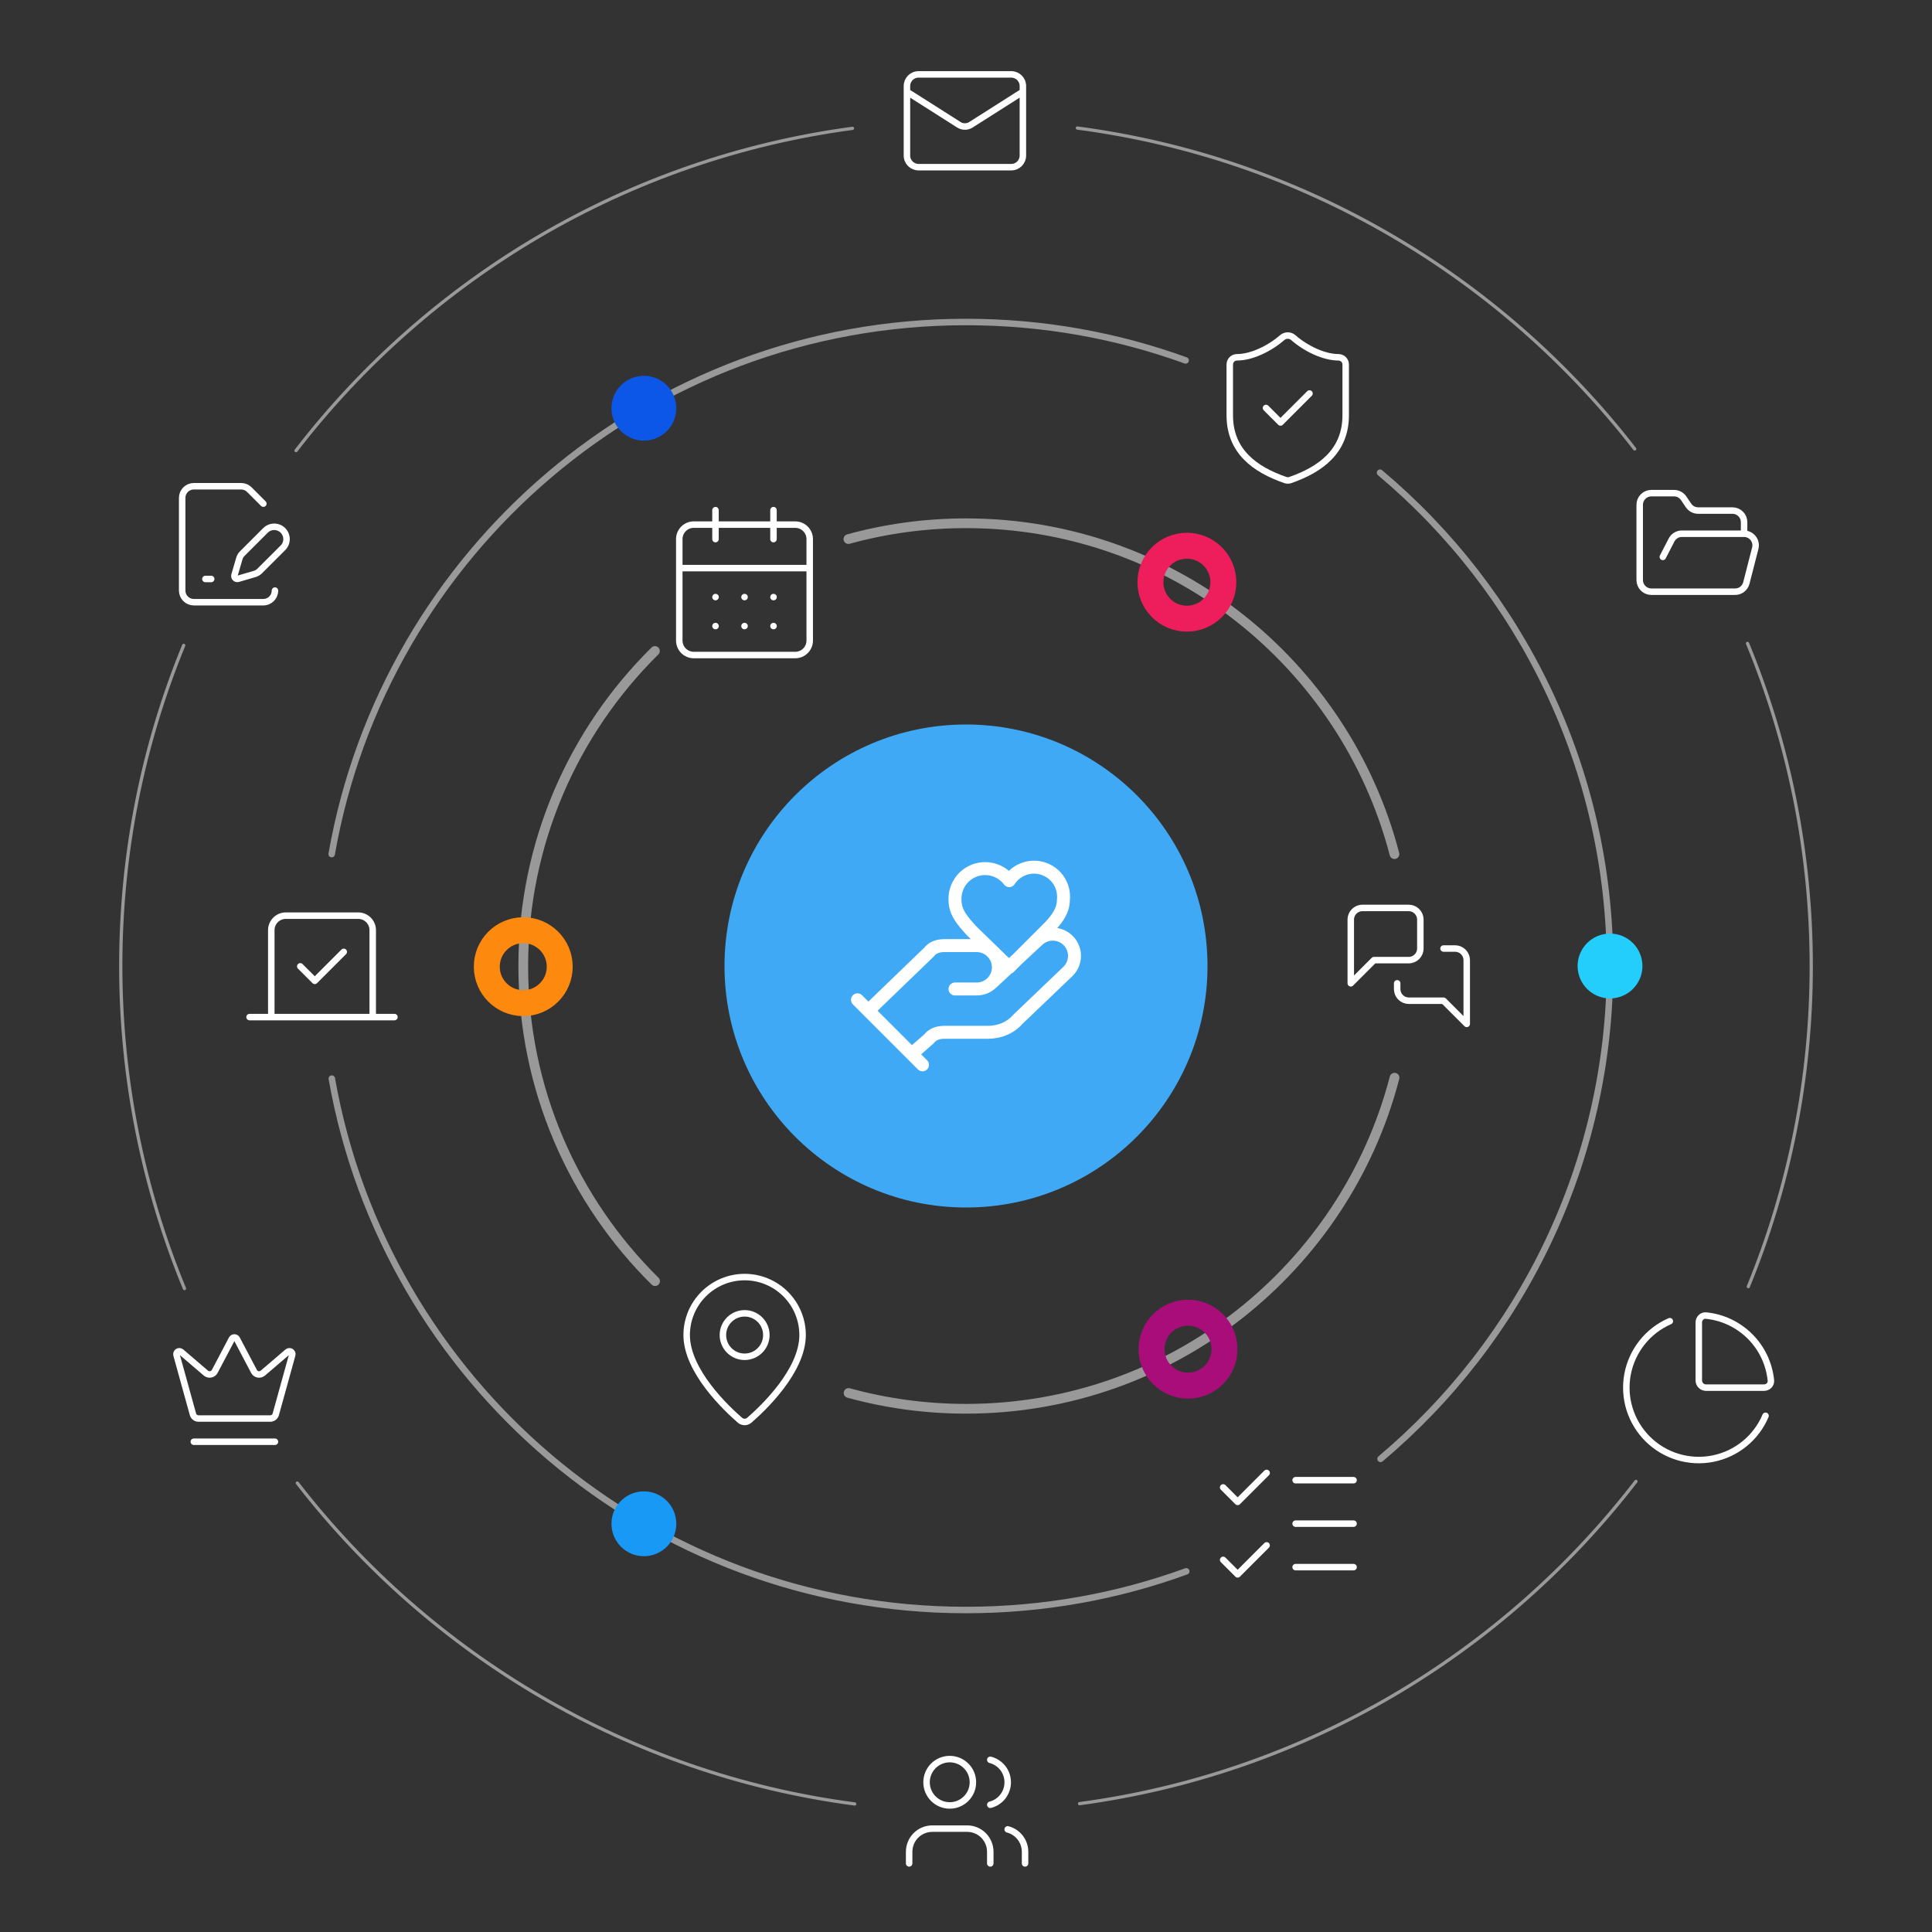 <svg viewBox="0 0 596 596" xmlns="http://www.w3.org/2000/svg"><rect x="0" y="0" width="596" height="596" fill="#333333" stroke="none"/><g id="uuid-8631ff48-4070-48ca-855b-5e946d0d2956"><circle fill="#3fa9f5" r="74.5" cy="298" cx="298"></circle><circle fill="none" r="52" cy="298" cx="298"></circle><path stroke-width="4" stroke-linejoin="round" stroke-linecap="round" stroke="#fff" fill="none" d="M294.61,305.09h6.69c1.77,0,3.47-.7,4.73-1.96,1.25-1.25,1.96-2.95,1.96-4.73s-.7-3.47-1.96-4.73c-1.25-1.25-2.95-1.96-4.73-1.96h-10.03c-2.01,0-3.68.67-4.68,2.01l-18.72,18.05M281.24,325.15l5.35-4.68c1-1.34,2.67-2.01,4.68-2.01h13.37c3.68,0,7.02-1.34,9.36-4.01l15.38-14.71c1.29-1.22,2.04-2.9,2.09-4.68.05-1.77-.61-3.5-1.83-4.79-1.22-1.29-2.9-2.04-4.68-2.09-1.77-.05-3.5.61-4.79,1.83l-14.04,13.04M264.52,308.43l20.06,20.06M323.03,286.7c2.34-2.34,5.01-5.35,5.01-9.03.23-2.04-.23-4.1-1.31-5.85-1.08-1.75-2.73-3.08-4.66-3.77-1.93-.7-4.05-.72-6-.06-1.95.65-3.62,1.95-4.74,3.67-1.19-1.59-2.86-2.75-4.77-3.32-1.9-.57-3.94-.51-5.81.16-1.87.67-3.48,1.93-4.58,3.58-1.1,1.65-1.65,3.62-1.56,5.6,0,4.01,2.67,6.69,5.01,9.36l11.7,11.37,11.7-11.7Z"></path><path stroke-width="3" stroke-miterlimit="10" stroke-linecap="round" stroke="#fff" opacity=".5" fill="none" d="M261.72,166.3c11.55-3.18,23.72-4.88,36.28-4.88,63.51,0,116.89,43.35,132.18,102.07M261.78,429.72c11.54,3.17,23.68,4.87,36.22,4.87,63.53,0,116.93-43.38,132.2-102.13M202.04,200.82c-25.08,24.76-40.62,59.15-40.62,97.18s15.56,72.45,40.66,97.22"></path><path stroke-width="2" stroke-miterlimit="10" stroke-linecap="round" stroke="#fff" opacity=".5" fill="none" d="M102.32,263.48c16.34-93.27,97.73-164.15,195.68-164.15,23.79,0,46.6,4.18,67.75,11.85M425.88,450.04c43.28-36.44,70.79-91.03,70.79-152.04s-27.57-115.74-70.95-152.18M102.36,332.74c16.43,93.16,97.77,163.93,195.64,163.93,23.87,0,46.75-4.21,67.95-11.93"></path><path stroke-miterlimit="10" stroke-linecap="round" stroke="#fff" opacity=".5" fill="none" d="M332.35,39.5c69.78,9.18,130.86,45.95,171.94,99M539.33,396.91c12.52-30.5,19.42-63.9,19.42-98.91s-6.99-68.84-19.66-99.51M333.02,556.41c69.72-9.36,130.71-46.27,171.66-99.42M91.72,457.5c41.08,53.05,102.16,89.82,171.94,99M56.67,199.09c-12.52,30.5-19.42,63.9-19.42,98.91s6.99,68.84,19.66,99.51M262.98,39.59c-69.72,9.36-130.71,46.27-171.66,99.42"></path><circle fill="none" r="27.81" cy="167.88" cx="72.3"></circle><path stroke-width="2" stroke-linejoin="round" stroke-linecap="round" stroke="#fff" fill="none" d="M81.24,155.37l-4.32-4.32c-.67-.67-1.58-1.05-2.53-1.05h-14.61c-.95,0-1.86.38-2.53,1.05-.67.67-1.05,1.58-1.05,2.53v28.61c0,.95.38,1.86,1.05,2.53.67.67,1.58,1.05,2.53,1.05h21.46c.95,0,1.86-.38,2.53-1.05.67-.67,1.05-1.58,1.05-2.53M63.36,178.61h1.79M87.28,169c.71-.71,1.11-1.68,1.11-2.69s-.4-1.97-1.11-2.69c-.71-.71-1.68-1.11-2.69-1.11s-1.97.4-2.69,1.11l-7.17,7.17c-.43.42-.74.95-.9,1.53l-1.5,5.13c-.04.15-.05.32,0,.47.04.16.12.3.23.41.11.11.26.19.41.23.16.04.32.04.47,0l5.13-1.5c.58-.17,1.1-.48,1.53-.9l7.18-7.17Z"></path><path stroke-width="2" stroke-linejoin="round" stroke-linecap="round" stroke="#fff" fill="none" d="M512.96,171.8l2.68-5.19c.29-.58.74-1.07,1.28-1.41.55-.35,1.18-.54,1.83-.55h19.24M538,164.65c.55,0,1.09.12,1.58.36.49.24.92.59,1.26,1.02.33.43.57.93.68,1.47.11.54.1,1.09-.04,1.62l-2.75,10.73c-.2.77-.65,1.45-1.28,1.94-.63.49-1.41.75-2.2.74h-25.84c-.95,0-1.86-.38-2.53-1.05-.67-.67-1.05-1.58-1.05-2.53v-23.24c0-.95.38-1.86,1.05-2.53.67-.67,1.58-1.05,2.53-1.05h6.97c.6,0,1.19.14,1.72.42.53.28.98.69,1.31,1.19l1.45,2.15c.33.49.77.9,1.29,1.18.52.28,1.1.43,1.7.43h10.6c.95,0,1.86.38,2.53,1.05.67.67,1.05,1.58,1.05,2.53v3.58Z"></path><circle fill="none" r="34.77" cy="297.97" cx="434.58"></circle><circle fill="none" r="27.81" cy="297.97" cx="434.58"></circle><path stroke-width="2" stroke-linejoin="round" stroke-linecap="round" stroke="#fff" fill="none" d="M445.31,292.61h3.58c.95,0,1.86.38,2.53,1.05.67.67,1.05,1.58,1.05,2.53v19.67l-7.15-7.15h-10.73c-.95,0-1.86-.38-2.53-1.05-.67-.67-1.05-1.58-1.05-2.53v-1.79M438.16,292.61c0,.95-.38,1.86-1.05,2.53-.67.67-1.58,1.05-2.53,1.05h-10.73l-7.15,7.15v-19.67c0-1.97,1.61-3.58,3.58-3.58h14.3c.95,0,1.86.38,2.53,1.05.67.67,1.05,1.58,1.05,2.53v8.94Z"></path><circle fill="none" r="34.77" cy="470.03" cx="397.44"></circle><path stroke-width="2" stroke-linejoin="round" stroke-linecap="round" stroke="#fff" fill="none" d="M377.33,481.2l4.47,4.47,8.94-8.94M377.33,458.85l4.47,4.47,8.94-8.94M399.68,456.62h17.88M399.68,470.03h17.88M399.68,483.44h17.88"></path><circle fill="none" r="27.81" cy="37.25" cx="297.66"></circle><path stroke-width="2" stroke-linejoin="round" stroke-linecap="round" stroke="#fff" fill="none" d="M315.54,28.31l-16.04,10.19c-.55.35-1.19.53-1.84.53s-1.29-.18-1.84-.53l-16.04-10.19M283.36,22.95h28.61c1.97,0,3.58,1.6,3.58,3.58v21.46c0,1.97-1.6,3.58-3.58,3.58h-28.61c-1.97,0-3.58-1.6-3.58-3.58v-21.46c0-1.97,1.6-3.58,3.58-3.58Z"></path><circle fill="none" r="34.77" cy="416.31" cx="229.71"></circle><path stroke-width="2" stroke-linejoin="round" stroke-linecap="round" stroke="#fff" fill="none" d="M247.59,411.84c0,11.16-12.38,22.78-16.54,26.37-.39.29-.86.45-1.34.45s-.96-.16-1.34-.45c-4.16-3.59-16.54-15.21-16.54-26.37,0-4.74,1.88-9.29,5.24-12.64,3.35-3.35,7.9-5.24,12.64-5.24s9.29,1.88,12.64,5.24c3.35,3.35,5.24,7.9,5.24,12.64Z"></path><path stroke-width="2" stroke-linejoin="round" stroke-linecap="round" stroke="#fff" fill="none" d="M229.71,418.55c3.7,0,6.7-3,6.7-6.7s-3-6.7-6.7-6.7-6.7,3-6.7,6.7,3,6.7,6.7,6.7Z"></path><circle fill="none" r="27.81" cy="428.67" cx="72.3"></circle><circle fill="none" r="27.81" cy="428.67" cx="72.3"></circle><path stroke-width="2" stroke-linejoin="round" stroke-linecap="round" stroke="#fff" fill="none" d="M59.79,444.76h25.03M71.52,413.05c.08-.14.19-.26.33-.34.14-.08.29-.12.45-.12s.32.04.45.12c.14.08.25.2.33.34l5.28,10.02c.13.23.3.43.51.59s.46.26.72.31c.26.05.53.04.78-.02.26-.07.49-.19.7-.35l7.65-6.55c.15-.12.33-.19.52-.2.19-.01.38.04.53.14.16.1.28.25.35.43.07.18.08.37.03.55l-5.07,18.32c-.1.37-.33.71-.63.94-.31.24-.69.37-1.07.37h-22.14c-.39,0-.77-.13-1.08-.37-.31-.24-.53-.57-.64-.94l-5.07-18.32c-.05-.18-.04-.38.03-.55.07-.18.19-.33.35-.43.16-.1.35-.15.53-.14.19.01.37.08.52.2l7.65,6.55c.2.17.44.29.7.35.26.07.52.07.78.02.26-.05.5-.16.72-.31.21-.16.39-.36.51-.59l5.28-10.02Z"></path><circle fill="none" r="34.77" cy="125.87" cx="397.25"></circle><path stroke-width="2" stroke-linejoin="round" stroke-linecap="round" stroke="#fff" fill="none" d="M390.55,125.86l4.47,4.47,8.94-8.94M415.13,128.1c0,11.17-7.82,16.76-17.12,20-.49.16-1.02.16-1.5-.02-9.32-3.22-17.14-8.81-17.14-19.98v-15.65c0-.59.24-1.16.65-1.58.42-.42.99-.65,1.58-.65,4.47,0,10.06-2.68,13.95-6.08.47-.4,1.08-.63,1.7-.63s1.23.22,1.7.63c3.91,3.42,9.48,6.08,13.95,6.08.59,0,1.16.24,1.58.65s.65.99.65,1.58v15.65Z"></path><circle fill="none" r="27.81" cy="558.75" cx="298.34"></circle><path stroke-width="2" stroke-linejoin="round" stroke-linecap="round" stroke="#fff" fill="none" d="M305.49,574.84v-3.58c0-1.9-.75-3.72-2.09-5.06-1.34-1.34-3.16-2.09-5.06-2.09h-10.73c-1.9,0-3.72.75-5.06,2.09-1.34,1.34-2.09,3.16-2.09,5.06v3.58M316.22,574.84v-3.58c0-1.58-.53-3.12-1.5-4.38-.97-1.25-2.33-2.15-3.86-2.54M305.49,542.89c1.54.39,2.9,1.29,3.88,2.54s1.5,2.8,1.5,4.39-.53,3.13-1.5,4.39-2.34,2.15-3.88,2.54M300.13,549.81c0,3.95-3.2,7.15-7.15,7.15s-7.15-3.2-7.15-7.15,3.2-7.15,7.15-7.15,7.15,3.2,7.15,7.15Z"></path><circle fill="none" r="34.77" cy="298.11" cx="99.33"></circle><path stroke-width="2" stroke-linejoin="round" stroke-linecap="round" stroke="#fff" fill="none" d="M92.63,298.11l4.47,4.47,8.94-8.94M121.68,313.76h-44.7M83.69,286.94c0-2.46,2.01-4.47,4.47-4.47h22.35c1.19,0,2.32.47,3.16,1.31.84.84,1.31,1.98,1.31,3.16v26.82h-31.29v-26.82Z"></path><circle fill="none" r="259.01" cy="298" cx="298"></circle><ellipse fill="none" ry="34.77" rx="34.78" cy="179.72" cx="229.67"></ellipse><path stroke-width="2" stroke-linejoin="round" stroke-linecap="round" stroke="#fff" fill="none" d="M220.72,157.37v8.94M238.61,157.37v8.94M209.55,175.25h40.24M220.72,184.19h.02M229.67,184.19h.02M238.61,184.19h.02M220.72,193.13h.02M229.67,193.13h.02M238.61,193.13h.02M214.02,161.84h31.3c2.47,0,4.47,2,4.47,4.47v31.29c0,2.47-2,4.47-4.47,4.47h-31.3c-2.47,0-4.47-2-4.47-4.47v-31.29c0-2.47,2-4.47,4.47-4.47Z"></path><path stroke-width="2" stroke-linejoin="round" stroke-linecap="round" stroke="#fff" fill="none" d="M544.65,436.76c-1.42,3.36-3.65,6.33-6.48,8.63-2.83,2.3-6.18,3.88-9.77,4.59-3.58.71-7.28.53-10.78-.52-3.5-1.05-6.68-2.94-9.28-5.51-2.6-2.57-4.52-5.73-5.62-9.21-1.09-3.48-1.31-7.18-.64-10.77.67-3.59,2.21-6.96,4.48-9.82,2.27-2.86,5.21-5.12,8.56-6.58M544.18,428.07c1.23,0,2.25-1,2.12-2.23-.52-5.13-2.79-9.93-6.44-13.57-3.65-3.65-8.44-5.92-13.57-6.43-1.23-.12-2.23.89-2.23,2.12v17.88c0,.59.24,1.16.65,1.58.42.42.99.65,1.58.65h17.88Z"></path><circle fill="none" r="34.77" cy="428.12" cx="524.02"></circle></g><g id="uuid-68cf7998-afc2-4577-8409-e370ed019884"><circle fill="none" r="260.75" cy="298" cx="298"></circle><circle fill="none" r="198.67" cy="298" cx="298"></circle><circle fill="#23cefc" r="10" cy="298" cx="496.67"></circle><circle fill="#1899f5" r="10" cy="470.07" cx="198.63"></circle><circle fill="#0c57e8" r="10" cy="125.93" cx="198.63"></circle><circle fill="none" r="136.58" cy="298" cx="298"></circle><circle stroke-width="8" stroke-miterlimit="10" stroke="#fd890e" fill="none" r="11.25" cy="298.21" cx="161.42"></circle><circle stroke-width="8" stroke-miterlimit="10" stroke="#ee1d5b" fill="none" r="11.25" cy="179.6" cx="366.14"></circle><circle stroke-width="8" stroke-miterlimit="10" stroke="#a90d79" fill="none" r="11.25" cy="416.2" cx="366.49"></circle></g></svg>